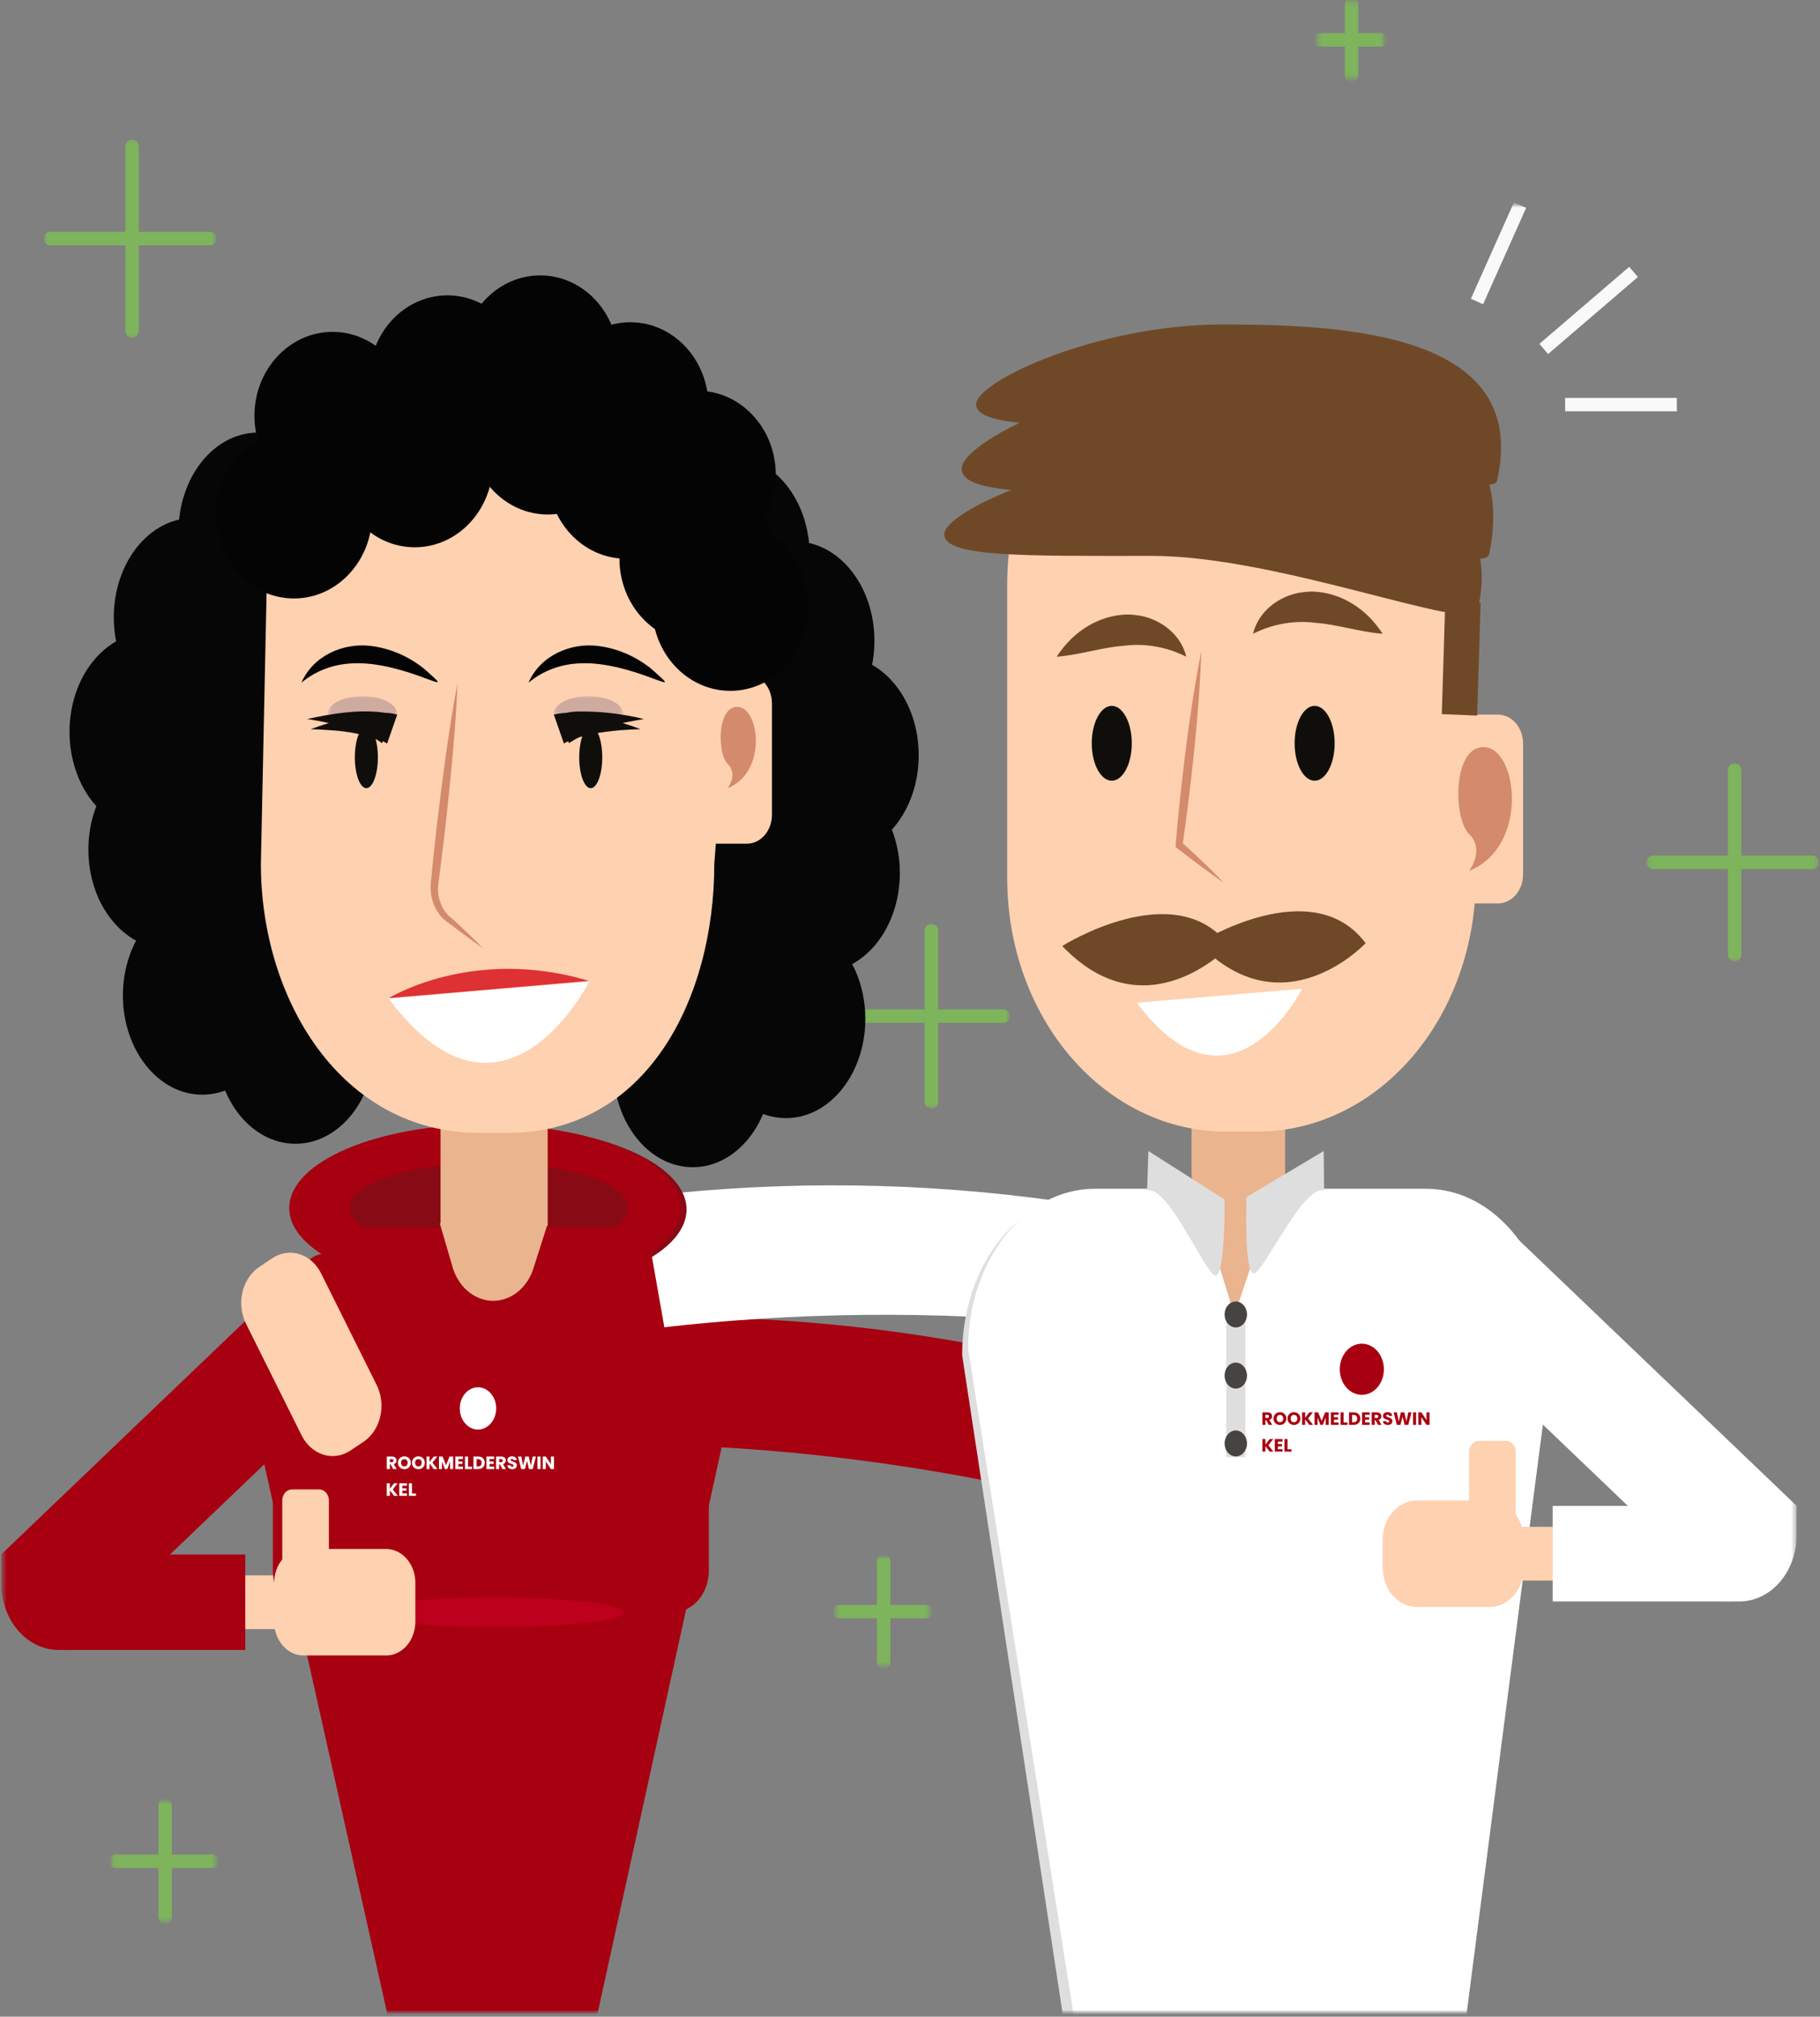 <?xml version="1.0" encoding="UTF-8"?>
<svg xmlns="http://www.w3.org/2000/svg" width="408" height="452" viewBox="0 0 408 452" fill="none">
  <rect x="0" y="0" width="408" height="452" fill="#808080" stroke="none"/>
  <mask id="mask0_1_592" style="mask-type:luminance" maskUnits="userSpaceOnUse" x="369" y="171" width="39" height="45">
    <path d="M407.624 171.002H369.192V215.549H407.624V171.002Z" fill="white"></path>
  </mask>
  <g mask="url(#mask0_1_592)">
    <path d="M388.857 172.581V213.97" stroke="#7EB45C" stroke-width="3" stroke-miterlimit="10" stroke-linecap="round"></path>
    <path d="M370.554 193.276H406.262" stroke="#7EB45C" stroke-width="3" stroke-miterlimit="10" stroke-linecap="round"></path>
  </g>
  <mask id="mask1_1_592" style="mask-type:luminance" maskUnits="userSpaceOnUse" x="187" y="349" width="22" height="25">
    <path d="M208.374 349.013H187.332V373.403H208.374V349.013Z" fill="white"></path>
  </mask>
  <g mask="url(#mask1_1_592)">
    <path d="M198.099 349.878V372.539" stroke="#7EB45C" stroke-width="3" stroke-miterlimit="10" stroke-linecap="round"></path>
    <path d="M188.078 361.208H207.629" stroke="#7EB45C" stroke-width="3" stroke-miterlimit="10" stroke-linecap="round"></path>
  </g>
  <mask id="mask2_1_592" style="mask-type:luminance" maskUnits="userSpaceOnUse" x="190" y="207" width="37" height="42">
    <path d="M226.227 207.05H190.52V248.438H226.227V207.05Z" fill="white"></path>
  </mask>
  <g mask="url(#mask2_1_592)">
    <path d="M208.79 208.517V246.971" stroke="#7EB45C" stroke-width="3" stroke-miterlimit="10" stroke-linecap="round"></path>
    <path d="M191.786 227.744H224.962" stroke="#7EB45C" stroke-width="3" stroke-miterlimit="10" stroke-linecap="round"></path>
  </g>
  <mask id="mask3_1_592" style="mask-type:luminance" maskUnits="userSpaceOnUse" x="9" y="31" width="40" height="45">
    <path d="M48.376 31.202H9.944V75.749H48.376V31.202Z" fill="white"></path>
  </mask>
  <g mask="url(#mask3_1_592)">
    <path d="M29.608 32.781V74.17" stroke="#7EB45C" stroke-width="3" stroke-miterlimit="10" stroke-linecap="round"></path>
    <path d="M11.306 53.476H47.014" stroke="#7EB45C" stroke-width="3" stroke-miterlimit="10" stroke-linecap="round"></path>
  </g>
  <mask id="mask4_1_592" style="mask-type:luminance" maskUnits="userSpaceOnUse" x="295" y="0" width="16" height="18">
    <path d="M310.264 0.294H295.365V17.563H310.264V0.294Z" fill="white"></path>
  </mask>
  <g mask="url(#mask4_1_592)">
    <path d="M302.988 0.906V16.951" stroke="#7EB45C" stroke-width="3" stroke-miterlimit="10" stroke-linecap="round"></path>
    <path d="M295.894 8.929H309.736" stroke="#7EB45C" stroke-width="3" stroke-miterlimit="10" stroke-linecap="round"></path>
  </g>
  <mask id="mask5_1_592" style="mask-type:luminance" maskUnits="userSpaceOnUse" x="25" y="403" width="24" height="28">
    <path d="M48.376 403.694H25.135V430.632H48.376V403.694Z" fill="white"></path>
  </mask>
  <g mask="url(#mask5_1_592)">
    <path d="M37.027 404.649V429.678" stroke="#7EB45C" stroke-width="3" stroke-miterlimit="10" stroke-linecap="round"></path>
    <path d="M25.959 417.163H47.552" stroke="#7EB45C" stroke-width="3" stroke-miterlimit="10" stroke-linecap="round"></path>
  </g>
  <mask id="mask6_1_592" style="mask-type:luminance" maskUnits="userSpaceOnUse" x="0" y="45" width="403" height="407">
    <path d="M402.765 45.526H0.292V451.349H402.765V45.526Z" fill="white"></path>
  </mask>
  <g mask="url(#mask6_1_592)">
    <mask id="mask7_1_592" style="mask-type:luminance" maskUnits="userSpaceOnUse" x="0" y="45" width="403" height="407">
      <path d="M402.765 45.526H0.292V451.349H402.765V45.526Z" fill="white"></path>
    </mask>
    <g mask="url(#mask7_1_592)">
      <path d="M66.234 211.858C76.058 211.858 84.022 221.817 84.022 234.104C84.022 246.391 76.057 256.35 66.234 256.35C56.41 256.35 48.446 246.39 48.446 234.104C48.446 221.818 56.41 211.858 66.234 211.858Z" fill="#070607"></path>
      <path d="M45.339 200.861C55.163 200.861 63.127 210.82 63.127 223.107C63.127 235.394 55.163 245.353 45.339 245.353C35.515 245.353 27.551 235.393 27.551 223.107C27.551 210.821 35.515 200.861 45.339 200.861Z" fill="#070607"></path>
      <path d="M37.602 168.176C47.426 168.176 55.39 178.136 55.39 190.423C55.39 202.71 47.426 212.668 37.602 212.668C27.778 212.668 19.814 202.709 19.814 190.423C19.814 178.137 27.778 168.176 37.602 168.176Z" fill="#070607"></path>
      <path d="M55.386 177.482C65.211 177.482 73.174 187.442 73.174 199.729C73.174 212.016 65.21 221.974 55.386 221.974C45.563 221.974 37.602 212.015 37.602 199.729C37.602 187.443 45.566 177.482 55.39 177.482" fill="#070607"></path>
      <path d="M48.446 139.601C58.27 139.601 66.234 149.561 66.234 161.848C66.234 174.134 58.269 184.093 48.446 184.093C38.622 184.093 30.658 174.133 30.658 161.848C30.658 149.562 38.622 139.601 48.446 139.601Z" fill="#070607"></path>
      <path d="M33.374 141.771C43.198 141.771 51.162 151.731 51.162 164.018C51.162 176.305 43.197 186.263 33.374 186.263C23.55 186.263 15.586 176.304 15.586 164.018C15.586 151.732 23.55 141.771 33.374 141.771Z" fill="#070607"></path>
      <path d="M43.299 116.108C53.124 116.108 61.087 126.068 61.087 138.355C61.087 150.642 53.123 160.601 43.299 160.601C33.476 160.601 25.512 150.644 25.512 138.355C25.512 126.066 33.476 116.108 43.299 116.108Z" fill="#070607"></path>
      <path d="M57.811 117.355C67.635 117.355 75.599 127.314 75.599 139.601C75.599 151.888 67.635 161.847 57.811 161.847C47.987 161.847 40.023 151.889 40.023 139.601C40.023 127.313 47.987 117.355 57.811 117.355Z" fill="#070607"></path>
      <path d="M57.811 96.958C67.635 96.958 75.599 106.918 75.599 119.205C75.599 131.492 67.635 141.45 57.811 141.45C47.987 141.45 40.023 131.491 40.023 119.205C40.023 106.919 47.987 96.958 57.811 96.958Z" fill="#070607"></path>
      <path d="M75.6 96.958C85.424 96.958 93.388 106.918 93.388 119.205C93.388 131.492 85.423 141.45 75.6 141.45C65.776 141.45 57.812 131.491 57.812 119.205C57.812 106.919 65.776 96.958 75.6 96.958Z" fill="#070607"></path>
      <path d="M155.302 217.112C145.477 217.112 137.514 227.072 137.514 239.359C137.514 251.646 145.478 261.604 155.302 261.604C165.126 261.604 173.09 251.645 173.09 239.359C173.09 227.073 165.126 217.112 155.302 217.112Z" fill="#070607"></path>
      <path d="M176.197 206.111C166.372 206.111 158.409 216.071 158.409 228.358C158.409 240.645 166.372 250.603 176.197 250.603C186.021 250.603 193.986 240.643 193.986 228.36C193.986 216.077 186.021 206.113 176.198 206.113" fill="#070607"></path>
      <path d="M183.934 173.431C174.109 173.431 166.146 183.391 166.146 195.678C166.146 207.964 174.109 217.923 183.934 217.923C193.758 217.923 201.722 207.963 201.722 195.678C201.722 183.392 193.758 173.431 183.934 173.431Z" fill="#070607"></path>
      <path d="M166.146 182.738C156.321 182.738 148.358 192.697 148.358 204.984C148.358 217.271 156.322 227.23 166.146 227.23C175.97 227.23 183.934 217.27 183.934 204.984C183.934 192.698 175.97 182.738 166.146 182.738Z" fill="#070607"></path>
      <path d="M173.09 144.856C163.265 144.856 155.302 154.815 155.302 167.102C155.302 179.389 163.265 189.348 173.09 189.348C182.915 189.348 190.878 179.388 190.878 167.102C190.878 154.816 182.915 144.856 173.09 144.856Z" fill="#070607"></path>
      <path d="M188.162 147.028C178.337 147.028 170.374 156.988 170.374 169.274C170.374 181.561 178.337 191.52 188.162 191.52C197.987 191.52 205.95 181.56 205.95 169.274C205.95 156.989 197.986 147.028 188.162 147.028Z" fill="#070607"></path>
      <path d="M178.236 121.363C168.412 121.363 160.448 131.323 160.448 143.61C160.448 155.896 168.413 165.855 178.236 165.855C188.06 165.855 196.024 155.896 196.024 143.61C196.024 131.324 188.06 121.363 178.236 121.363Z" fill="#070607"></path>
      <path d="M163.724 122.609C153.899 122.609 145.936 132.569 145.936 144.856C145.936 157.143 153.899 167.101 163.724 167.101C173.549 167.101 181.512 157.142 181.512 144.856C181.512 132.57 173.548 122.609 163.724 122.609Z" fill="#070607"></path>
      <path d="M163.724 102.213C153.899 102.213 145.936 112.172 145.936 124.459C145.936 136.746 153.899 146.705 163.724 146.705C173.549 146.705 181.512 136.745 181.512 124.459C181.512 112.173 173.548 102.213 163.724 102.213Z" fill="#070607"></path>
      <path d="M145.936 102.213C136.112 102.213 128.148 112.172 128.148 124.459C128.148 136.746 136.112 146.705 145.936 146.705C155.761 146.705 163.724 136.745 163.724 124.459C163.724 112.173 155.761 102.213 145.936 102.213Z" fill="#070607"></path>
      <path d="M297.517 325.499L294.301 352.799C236.122 330.759 174.987 321.082 113.841 324.234C114.914 315.135 115.986 306.034 117.057 296.934C178.291 290.945 239.911 300.699 297.517 325.499Z" fill="#A70011"></path>
      <path d="M77.288 353.079H39.273V365.128H77.288V353.079Z" fill="#FED1B0"></path>
      <path d="M237.277 269.21L239.622 296.63C178.616 290.861 117.213 297.914 58.371 317.45C57.59 308.308 56.809 299.168 56.028 290.03C114.386 267.713 176.275 260.603 237.277 269.21Z" fill="white"></path>
      <path d="M153.902 271.074C153.902 281.437 134.249 289.838 110.009 289.838C85.769 289.838 66.115 281.437 66.115 271.074C66.115 260.711 85.768 252.31 110.009 252.31C134.249 252.31 153.902 260.711 153.902 271.074Z" fill="#880A15"></path>
      <path d="M152.632 270.759C152.632 281.122 132.979 289.523 108.739 289.523C84.499 289.523 64.846 281.122 64.846 270.759C64.846 260.396 84.498 251.995 108.739 251.995C132.98 251.995 152.632 260.396 152.632 270.759Z" fill="#A70011"></path>
      <path d="M140.892 270.759C140.892 276.343 126.881 280.868 109.601 280.868C92.32 280.868 78.309 276.343 78.309 270.759C78.309 265.176 92.32 260.65 109.601 260.65C126.881 260.65 140.892 265.176 140.892 270.759Z" fill="#880A15"></path>
      <path d="M77.633 283.527L89.095 299.625C89.097 299.627 89.098 299.63 89.098 299.632C89.098 299.635 89.097 299.638 89.095 299.64L15.634 369.905C15.632 369.907 15.629 369.908 15.627 369.908C15.624 369.908 15.622 369.907 15.62 369.905L0.302 348.384L0.3 348.381L0.299 348.376L0.3 348.371L0.302 348.368L69.088 282.583C69.702 281.995 70.411 281.553 71.173 281.282C71.936 281.012 72.736 280.918 73.53 281.006C74.323 281.094 75.094 281.362 75.798 281.796C76.502 282.229 77.126 282.819 77.633 283.532" fill="#A70011"></path>
      <path d="M156.155 338.515L61.313 334.889L74.993 275.128H144.995L156.155 338.515Z" fill="#A70011"></path>
      <path d="M133.939 451.349H86.822L69.22 372.706L58.227 323.595H161.947L151.173 372.738L133.939 451.349Z" fill="#A70011"></path>
      <path d="M150.845 361.363H69.224C67.087 361.363 65.037 360.379 63.526 358.627C62.014 356.875 61.165 354.5 61.165 352.022V326.326H158.904V352.021C158.904 354.499 158.055 356.874 156.544 358.626C155.033 360.378 152.983 361.362 150.846 361.362" fill="#A70011"></path>
      <path d="M139.871 361.363C139.871 363.206 126.863 364.701 110.817 364.701C94.771 364.701 81.763 363.21 81.763 361.363C81.763 359.516 94.771 358.025 110.817 358.025C126.863 358.025 139.871 359.516 139.871 361.363Z" fill="#BD001C"></path>
      <path d="M68 371.034H86.574C88.308 371.034 89.972 370.236 91.198 368.814C92.424 367.393 93.113 365.465 93.113 363.455V354.752C93.113 352.742 92.424 350.814 91.198 349.392C89.972 347.971 88.308 347.172 86.574 347.172H68C66.265 347.172 64.602 347.971 63.376 349.392C62.149 350.814 61.46 352.742 61.46 354.752V363.455C61.46 365.465 62.149 367.393 63.376 368.814C64.602 370.236 66.265 371.034 68 371.034Z" fill="#FED1B0"></path>
      <path d="M54.987 369.805V348.4H0.292V354.913C0.292 356.869 0.624 358.805 1.27 360.612C1.915 362.419 2.862 364.06 4.055 365.443C5.248 366.826 6.664 367.923 8.223 368.672C9.782 369.42 11.453 369.805 13.14 369.805H54.987Z" fill="#A70011"></path>
      <path d="M111.237 315.666C111.237 316.603 110.997 317.519 110.548 318.297C110.099 319.076 109.461 319.683 108.715 320.041C107.968 320.399 107.147 320.493 106.354 320.31C105.562 320.128 104.834 319.676 104.262 319.014C103.691 318.352 103.302 317.508 103.144 316.59C102.986 315.671 103.067 314.719 103.376 313.854C103.685 312.988 104.209 312.249 104.881 311.728C105.553 311.208 106.342 310.93 107.15 310.93C108.234 310.93 109.274 311.429 110.04 312.317C110.807 313.205 111.237 314.41 111.237 315.666Z" fill="white"></path>
      <path d="M98.591 274.188L101.349 283.617C101.939 285.884 103.135 287.874 104.765 289.301C106.396 290.727 108.375 291.515 110.417 291.551C112.46 291.587 114.459 290.869 116.126 289.501C117.793 288.133 119.041 286.185 119.689 283.94L122.806 274.187L98.591 274.188Z" fill="#EAB48F"></path>
      <path d="M122.78 237.947H98.756V274.754H122.78V237.947Z" fill="#EAB48F"></path>
      <path d="M113.777 253.917H107.535C76.401 253.917 58.485 223.908 58.485 193.653L59.814 130.3C59.814 100.044 77.523 90.681 108.658 90.681H114.9C146.034 90.681 164.922 99.612 164.922 129.87L160.128 193.652C160.128 223.909 144.912 253.917 113.777 253.917Z" fill="#FED1B0"></path>
      <path d="M167.434 189.099H156.228C154.737 189.099 153.307 188.413 152.252 187.191C151.198 185.969 150.605 184.311 150.605 182.583V157.672C150.605 155.944 151.198 154.286 152.252 153.064C153.307 151.842 154.737 151.156 156.228 151.156H167.434C168.925 151.156 170.355 151.842 171.41 153.064C172.464 154.286 173.056 155.944 173.056 157.672V182.583C173.056 184.311 172.464 185.969 171.41 187.191C170.355 188.413 168.925 189.099 167.434 189.099Z" fill="#FED1B0"></path>
      <path d="M143.928 342.744C143.928 343.99 143.61 345.209 143.012 346.245C142.415 347.281 141.566 348.089 140.573 348.566C139.579 349.042 138.486 349.167 137.432 348.924C136.377 348.681 135.409 348.081 134.648 347.2C133.888 346.318 133.37 345.196 133.161 343.974C132.951 342.751 133.059 341.484 133.47 340.333C133.881 339.182 134.578 338.198 135.472 337.505C136.366 336.813 137.417 336.443 138.492 336.443C139.934 336.443 141.317 337.107 142.336 338.289C143.356 339.47 143.928 341.073 143.928 342.744Z" fill="#A70011"></path>
      <path d="M102.579 153.001C102.123 163.808 100.986 175.005 99.799 185.757C99.475 188.462 98.643 195.361 98.277 197.966C98.058 199.517 98.244 201.108 98.812 202.536C99.38 203.963 100.303 205.161 101.462 205.975L102.849 207.26C104.683 208.998 106.52 210.73 108.306 212.544C106.267 211.134 104.277 209.642 102.287 208.155L100.806 207.021C99.366 206.154 98.19 204.796 97.436 203.13C96.681 201.465 96.385 199.572 96.587 197.706C96.818 195.11 97.578 188.136 97.873 185.459C99.159 174.719 100.579 163.579 102.58 153.001" fill="#D48A6C"></path>
      <g opacity="0.24">
        <mask id="mask8_1_592" style="mask-type:luminance" maskUnits="userSpaceOnUse" x="124" y="156" width="16" height="8">
          <path d="M139.686 156.022H124.156V163.923H139.686V156.022Z" fill="white"></path>
        </mask>
        <g mask="url(#mask8_1_592)">
          <path d="M139.686 159.973C139.686 162.159 136.21 163.923 131.92 163.923C127.63 163.923 124.155 162.155 124.155 159.973C124.155 157.79 127.631 156.022 131.92 156.022C136.209 156.022 139.686 157.79 139.686 159.973Z" fill="#352F67"></path>
        </g>
      </g>
      <g opacity="0.24">
        <mask id="mask9_1_592" style="mask-type:luminance" maskUnits="userSpaceOnUse" x="73" y="156" width="17" height="8">
          <path d="M89.03 156.022H73.499V163.923H89.03V156.022Z" fill="white"></path>
        </mask>
        <g mask="url(#mask9_1_592)">
          <path d="M89.03 159.973C89.03 162.159 85.553 163.923 81.263 163.923C76.975 163.923 73.498 162.155 73.498 159.973C73.498 157.79 76.975 156.022 81.263 156.022C85.553 156.022 89.03 157.79 89.03 159.973Z" fill="#352F67"></path>
        </g>
      </g>
      <path d="M124.156 160.159C125.968 159.735 127.827 159.653 129.661 159.916C134.396 160.512 139.063 161.688 143.583 163.426C142.027 163.475 140.48 163.55 138.943 163.673C134.904 164.071 130.766 164.558 127.011 166.301C126.859 166.372 126.74 166.452 126.606 166.526C126.52 166.587 126.307 166.71 126.434 166.693L124.156 160.159Z" fill="#100E0B"></path>
      <path d="M124.698 160.414C126.458 159.758 128.298 159.436 130.147 159.46C134.909 159.44 139.66 160.006 144.319 161.149C138.681 162.17 132.754 163.16 127.746 166.427C127.669 166.499 127.467 166.649 127.593 166.614L124.698 160.414Z" fill="#100E0B"></path>
      <path d="M86.767 166.693C86.823 166.701 86.812 166.681 86.775 166.651C86.295 166.338 85.79 166.081 85.266 165.882C81.687 164.636 77.991 163.895 74.259 163.674C72.722 163.552 71.173 163.475 69.619 163.427C74.96 161.539 80.421 159.865 86.067 159.786C87.07 159.756 88.072 159.882 89.046 160.159L86.767 166.693Z" fill="#100E0B"></path>
      <path d="M85.609 166.611C85.664 166.626 85.655 166.605 85.621 166.571C85.174 166.197 84.697 165.876 84.196 165.612C80.758 163.909 77.157 162.694 73.468 161.991C71.953 161.67 70.422 161.395 68.881 161.145C74.368 159.959 79.955 159.003 85.578 159.655C86.577 159.755 87.561 160.009 88.502 160.411L85.608 166.608" fill="#100E0B"></path>
      <path d="M118.481 153.002C121.201 146.778 128.024 144.107 133.768 144.744C138.142 145.22 142.34 146.982 145.964 149.862C150.079 153.552 150.295 153.505 145.231 151.637C136.433 148.486 126.542 146.38 118.484 153.002" fill="#040405"></path>
      <path d="M67.571 153.002C70.29 146.778 77.114 144.107 82.857 144.744C87.232 145.22 91.43 146.982 95.053 149.862C99.168 153.552 99.385 153.505 94.321 151.637C85.523 148.486 75.632 146.38 67.574 153.002" fill="#040405"></path>
      <path d="M84.709 169.746C84.709 173.561 83.554 176.654 82.128 176.654C80.702 176.654 79.547 173.561 79.547 169.746C79.547 165.932 80.702 162.838 82.128 162.838C83.554 162.838 84.709 165.932 84.709 169.746Z" fill="#100E0B"></path>
      <path d="M135.011 169.746C135.011 173.561 133.855 176.654 132.429 176.654C131.004 176.654 129.848 173.561 129.848 169.746C129.848 165.932 131.004 162.838 132.429 162.838C133.855 162.838 135.011 165.932 135.011 169.746Z" fill="#100E0B"></path>
      <path d="M322.318 451.35H238.224L215.689 303.718C215.689 284.085 227.814 268.17 242.771 268.17H313.65C328.607 268.17 340.732 284.086 340.732 303.718L322.318 451.35Z" fill="#DFDEDE"></path>
      <path d="M328.773 451.349H240.644L217.026 302.319C217.026 282.5 229.733 266.435 245.409 266.435H319.689C335.364 266.435 348.071 282.501 348.071 302.319L328.773 451.349Z" fill="white"></path>
      <path d="M163.135 176.654C163.135 176.654 165.535 173.581 163.135 171.215C160.735 168.849 160.735 157.972 165.536 158.445C170.336 158.918 171.944 173.106 163.135 176.653" fill="#D48A6C"></path>
      <path d="M55.153 296.688L67.605 321.688C68.671 323.827 70.425 325.387 72.483 326.026C74.541 326.665 76.734 326.331 78.579 325.097L81.505 323.138C83.35 321.903 84.696 319.869 85.247 317.484C85.799 315.099 85.51 312.558 84.445 310.419L71.993 285.419C70.928 283.28 69.173 281.72 67.115 281.081C65.057 280.442 62.865 280.776 61.02 282.01L58.094 283.969C56.249 285.204 54.903 287.238 54.351 289.623C53.8 292.008 54.088 294.549 55.153 296.688Z" fill="#FED1B0"></path>
      <path d="M288.095 243.651H267.113V263.951H288.095V243.651Z" fill="#EAB48F"></path>
      <path d="M281.867 253.622H274.751C261.766 253.622 249.313 247.643 240.131 237C230.949 226.357 225.791 211.923 225.791 196.872V130.989C225.791 123.536 227.057 116.157 229.518 109.272C231.978 102.386 235.584 96.13 240.131 90.861C244.677 85.591 250.075 81.411 256.015 78.559C261.955 75.707 268.321 74.239 274.751 74.239H281.867C294.852 74.239 307.305 80.218 316.487 90.861C325.669 101.503 330.827 115.938 330.827 130.989V196.87C330.827 211.921 325.669 226.356 316.487 236.998C307.305 247.641 294.852 253.62 281.867 253.62" fill="#FED1B0"></path>
      <path d="M280.895 142.044C282.146 136.953 286.65 133.785 290.95 132.909C292.06 132.694 293.183 132.585 294.308 132.582C297.361 132.69 300.353 133.598 303.061 135.236C305.768 136.875 308.121 139.201 309.943 142.043C304.859 141.666 299.874 139.956 294.947 139.594C290.159 138.983 285.317 139.827 280.895 142.043" fill="#6F4927"></path>
      <path d="M265.943 147.187C261.522 144.971 256.679 144.127 251.891 144.737C246.964 145.095 241.983 146.809 236.896 147.187C238.718 144.346 241.07 142.019 243.778 140.381C246.485 138.742 249.477 137.835 252.53 137.726C253.655 137.73 254.779 137.839 255.889 138.053C260.189 138.929 264.693 142.097 265.943 147.188" fill="#6F4927"></path>
      <path d="M269.316 145.878C268.946 156.754 267.832 167.874 266.536 178.645C266.103 182.268 265.62 185.882 265.086 189.487L264.776 188.647C266.188 189.933 268.194 191.785 269.6 193.126C271.006 194.466 272.978 196.405 274.309 197.787C272.76 196.777 270.566 195.136 269.032 194.031C267.353 192.756 265.148 191.116 263.516 189.818C263.818 185.987 264.188 182.166 264.607 178.348C265.786 167.559 267.219 156.487 269.316 145.878Z" fill="#D48A6C"></path>
      <path d="M335.821 202.479H327.248C325.757 202.479 324.327 201.793 323.272 200.571C322.218 199.349 321.625 197.691 321.625 195.963V166.679C321.625 164.95 322.218 163.293 323.272 162.071C324.327 160.849 325.757 160.162 327.248 160.162H335.821C337.312 160.162 338.742 160.849 339.796 162.071C340.851 163.293 341.443 164.951 341.443 166.679V195.962C341.443 197.69 340.851 199.347 339.796 200.57C338.742 201.792 337.312 202.478 335.821 202.478" fill="#FED1B0"></path>
      <path d="M329.325 195.193C329.325 195.193 332.983 190.513 329.325 186.912C325.667 183.311 325.667 166.753 332.983 167.473C340.3 168.192 342.739 189.793 329.325 195.197" fill="#D48A6C"></path>
      <path d="M268.666 211.394C268.666 211.394 294.113 195.312 306.138 211.394C306.138 211.394 287.621 231.228 268.666 211.394Z" fill="#6F4927"></path>
      <path d="M238.124 212.028C238.124 212.028 263.57 195.946 275.596 212.028C275.596 212.028 257.079 231.862 238.124 212.028Z" fill="#6F4927"></path>
      <path d="M254.858 224.743L291.872 221.615C291.872 221.615 276.064 253.12 254.858 224.743Z" fill="white"></path>
      <path d="M299.198 166.591C299.198 171.224 297.188 174.979 294.71 174.979C292.231 174.979 290.222 171.223 290.222 166.591C290.222 161.958 292.231 158.202 294.71 158.202C297.188 158.202 299.198 161.958 299.198 166.591Z" fill="#100E0B"></path>
      <path d="M253.72 166.591C253.72 171.224 251.71 174.979 249.232 174.979C246.754 174.979 244.744 171.223 244.744 166.591C244.744 161.958 246.754 158.202 249.232 158.202C251.71 158.202 253.72 161.958 253.72 166.591Z" fill="#100E0B"></path>
      <path d="M83.418 115.312C83.418 125.706 75.574 134.133 65.898 134.133C56.221 134.133 48.374 125.706 48.374 115.312C48.374 104.917 56.218 96.49 65.894 96.49C75.57 96.49 83.415 104.918 83.415 115.312" fill="#040405"></path>
      <path d="M92.083 93.203C92.083 103.598 84.239 112.024 74.562 112.024C64.886 112.024 57.042 103.597 57.042 93.203C57.042 82.809 64.886 74.382 74.562 74.382C84.239 74.382 92.083 82.809 92.083 93.203Z" fill="#040405"></path>
      <path d="M117.819 85.017C117.819 95.412 109.975 103.839 100.299 103.839C90.623 103.839 82.779 95.411 82.779 85.017C82.779 74.623 90.623 66.196 100.299 66.196C109.975 66.196 117.819 74.619 117.819 85.017Z" fill="#040405"></path>
      <path d="M110.491 103.839C110.491 114.233 102.647 122.66 92.971 122.66C83.295 122.66 75.45 114.232 75.45 103.839C75.45 93.445 83.295 85.017 92.971 85.017C102.647 85.017 110.491 93.445 110.491 103.839Z" fill="#040405"></path>
      <path d="M140.325 96.49C140.325 106.885 132.481 115.312 122.805 115.312C113.128 115.312 105.283 106.885 105.283 96.49C105.283 86.095 113.128 77.669 122.804 77.669C132.48 77.669 140.324 86.096 140.324 96.49" fill="#040405"></path>
      <path d="M138.616 80.544C138.616 90.939 130.771 99.365 121.095 99.365C111.419 99.365 103.576 90.937 103.576 80.544C103.576 70.151 111.42 61.722 121.096 61.722C130.772 61.722 138.616 70.15 138.616 80.544Z" fill="#040405"></path>
      <path d="M158.827 91.046C158.827 101.441 150.983 109.867 141.307 109.867C131.63 109.867 123.786 101.44 123.786 91.046C123.786 80.652 131.63 72.225 141.307 72.225C150.983 72.225 158.827 80.652 158.827 91.046Z" fill="#040405"></path>
      <path d="M157.846 106.399C157.846 116.794 150.001 125.221 140.325 125.221C130.649 125.221 122.805 116.793 122.805 106.399C122.805 96.005 130.649 87.578 140.325 87.578C150.001 87.578 157.846 96.005 157.846 106.399Z" fill="#040405"></path>
      <path d="M173.909 106.399C173.909 116.794 166.064 125.221 156.388 125.221C146.712 125.221 138.868 116.793 138.868 106.399C138.868 96.005 146.712 87.578 156.388 87.578C166.064 87.578 173.909 96.005 173.909 106.399Z" fill="#040405"></path>
      <path d="M173.909 125.222C173.909 135.616 166.064 144.043 156.388 144.043C146.712 144.043 138.868 135.615 138.868 125.222C138.868 114.828 146.712 106.4 156.388 106.4C166.064 106.4 173.909 114.828 173.909 125.222Z" fill="#040405"></path>
      <path d="M181.245 136.017C181.245 146.412 173.4 154.838 163.725 154.838C154.05 154.838 146.204 146.411 146.204 136.017C146.204 125.623 154.049 117.196 163.725 117.196C173.401 117.196 181.245 125.623 181.245 136.017Z" fill="#040405"></path>
      <path d="M87.11 223.801L132.087 220C132.087 220 112.878 258.284 87.11 223.801Z" fill="white"></path>
      <path d="M132.045 219.849L87.151 223.714C87.151 223.714 105.942 212.008 132.045 219.849Z" fill="#DE3134"></path>
      <path d="M73.731 355.53V336.315C73.731 335.654 73.504 335.019 73.1 334.552C72.697 334.084 72.15 333.821 71.579 333.821H65.43C64.859 333.821 64.311 334.084 63.908 334.552C63.504 335.019 63.278 335.654 63.278 336.315V355.53C63.278 356.191 63.504 356.826 63.908 357.294C64.311 357.761 64.859 358.024 65.43 358.024H71.579C72.15 358.024 72.697 357.761 73.1 357.294C73.504 356.826 73.731 356.191 73.731 355.53Z" fill="#FED1B0"></path>
      <path d="M363.784 342.203H325.769V354.252H363.784V342.203Z" fill="#FED1B0"></path>
      <path d="M325.431 272.641L313.956 288.76L387.43 359.035L402.762 337.499L333.962 271.697C332.723 270.512 331.128 269.945 329.528 270.123C327.928 270.3 326.455 271.207 325.432 272.644" fill="white"></path>
      <path d="M333.961 360.158H317.586C315.56 360.158 313.617 359.225 312.185 357.564C310.752 355.903 309.947 353.651 309.947 351.303V345.149C309.947 342.801 310.752 340.548 312.185 338.888C313.617 337.227 315.56 336.294 317.586 336.294H333.961C335.987 336.294 337.93 337.227 339.363 338.888C340.795 340.548 341.6 342.801 341.6 345.149V351.303C341.6 353.651 340.795 355.903 339.363 357.564C337.93 359.225 335.987 360.158 333.961 360.158Z" fill="#FED1B0"></path>
      <path d="M348.071 358.929V337.524H402.766V344.037C402.766 347.986 401.413 351.774 399.004 354.567C396.594 357.36 393.327 358.929 389.92 358.929H348.071Z" fill="white"></path>
      <path d="M329.325 344.653V325.435C329.325 324.774 329.552 324.139 329.956 323.672C330.359 323.204 330.906 322.941 331.477 322.941H337.626C338.197 322.941 338.745 323.204 339.148 323.672C339.552 324.139 339.778 324.774 339.778 325.435V344.653C339.778 345.315 339.552 345.949 339.148 346.417C338.745 346.884 338.197 347.147 337.626 347.147H331.477C330.906 347.147 330.359 346.884 329.956 346.417C329.552 345.949 329.325 345.315 329.325 344.653Z" fill="#FED1B0"></path>
      <path d="M323.995 134.743L323.219 160.054L331.144 160.381L331.92 135.07L323.995 134.743Z" fill="#6F4927"></path>
    </g>
    <path d="M284.429 319.349L283.845 318.289H283.681V319.349H282.997V316.541H284.145C284.366 316.541 284.554 316.58 284.709 316.657C284.866 316.735 284.983 316.841 285.061 316.977C285.138 317.111 285.177 317.26 285.177 317.425C285.177 317.612 285.123 317.779 285.017 317.925C284.913 318.072 284.758 318.176 284.553 318.237L285.201 319.349H284.429ZM283.681 317.805H284.105C284.23 317.805 284.323 317.775 284.385 317.713C284.449 317.652 284.481 317.565 284.481 317.453C284.481 317.347 284.449 317.263 284.385 317.201C284.323 317.14 284.23 317.109 284.105 317.109H283.681V317.805ZM286.934 319.377C286.67 319.377 286.427 319.316 286.206 319.193C285.987 319.071 285.813 318.9 285.682 318.681C285.554 318.46 285.49 318.212 285.49 317.937C285.49 317.663 285.554 317.416 285.682 317.197C285.813 316.979 285.987 316.808 286.206 316.685C286.427 316.563 286.67 316.501 286.934 316.501C287.198 316.501 287.439 316.563 287.658 316.685C287.879 316.808 288.053 316.979 288.178 317.197C288.306 317.416 288.37 317.663 288.37 317.937C288.37 318.212 288.306 318.46 288.178 318.681C288.05 318.9 287.877 319.071 287.658 319.193C287.439 319.316 287.198 319.377 286.934 319.377ZM286.934 318.753C287.158 318.753 287.337 318.679 287.47 318.529C287.606 318.38 287.674 318.183 287.674 317.937C287.674 317.689 287.606 317.492 287.47 317.345C287.337 317.196 287.158 317.121 286.934 317.121C286.707 317.121 286.526 317.195 286.39 317.341C286.257 317.488 286.19 317.687 286.19 317.937C286.19 318.185 286.257 318.384 286.39 318.533C286.526 318.68 286.707 318.753 286.934 318.753ZM290.079 319.377C289.815 319.377 289.572 319.316 289.351 319.193C289.132 319.071 288.957 318.9 288.827 318.681C288.699 318.46 288.635 318.212 288.635 317.937C288.635 317.663 288.699 317.416 288.827 317.197C288.957 316.979 289.132 316.808 289.351 316.685C289.572 316.563 289.815 316.501 290.079 316.501C290.343 316.501 290.584 316.563 290.803 316.685C291.024 316.808 291.197 316.979 291.323 317.197C291.451 317.416 291.515 317.663 291.515 317.937C291.515 318.212 291.451 318.46 291.323 318.681C291.195 318.9 291.021 319.071 290.803 319.193C290.584 319.316 290.343 319.377 290.079 319.377ZM290.079 318.753C290.303 318.753 290.481 318.679 290.615 318.529C290.751 318.38 290.819 318.183 290.819 317.937C290.819 317.689 290.751 317.492 290.615 317.345C290.481 317.196 290.303 317.121 290.079 317.121C289.852 317.121 289.671 317.195 289.535 317.341C289.401 317.488 289.335 317.687 289.335 317.937C289.335 318.185 289.401 318.384 289.535 318.533C289.671 318.68 289.852 318.753 290.079 318.753ZM293.523 319.349L292.579 318.109V319.349H291.895V316.541H292.579V317.773L293.515 316.541H294.319L293.231 317.917L294.359 319.349H293.523ZM297.864 316.541V319.349H297.18V317.665L296.552 319.349H296L295.368 317.661V319.349H294.684V316.541H295.492L296.28 318.485L297.06 316.541H297.864ZM299.04 317.089V317.657H299.956V318.185H299.04V318.801H300.076V319.349H298.356V316.541H300.076V317.089H299.04ZM301.204 318.821H302.1V319.349H300.52V316.541H301.204V318.821ZM303.478 316.541C303.774 316.541 304.033 316.6 304.254 316.717C304.476 316.835 304.646 317 304.766 317.213C304.889 317.424 304.95 317.668 304.95 317.945C304.95 318.22 304.889 318.464 304.766 318.677C304.646 318.891 304.474 319.056 304.25 319.173C304.029 319.291 303.772 319.349 303.478 319.349H302.426V316.541H303.478ZM303.434 318.757C303.693 318.757 303.894 318.687 304.038 318.545C304.182 318.404 304.254 318.204 304.254 317.945C304.254 317.687 304.182 317.485 304.038 317.341C303.894 317.197 303.693 317.125 303.434 317.125H303.11V318.757H303.434ZM306.017 317.089V317.657H306.933V318.185H306.017V318.801H307.053V319.349H305.333V316.541H307.053V317.089H306.017ZM308.929 319.349L308.345 318.289H308.181V319.349H307.497V316.541H308.645C308.866 316.541 309.054 316.58 309.209 316.657C309.366 316.735 309.483 316.841 309.561 316.977C309.638 317.111 309.677 317.26 309.677 317.425C309.677 317.612 309.623 317.779 309.517 317.925C309.413 318.072 309.258 318.176 309.053 318.237L309.701 319.349H308.929ZM308.181 317.805H308.605C308.73 317.805 308.823 317.775 308.885 317.713C308.949 317.652 308.981 317.565 308.981 317.453C308.981 317.347 308.949 317.263 308.885 317.201C308.823 317.14 308.73 317.109 308.605 317.109H308.181V317.805ZM311.122 319.377C310.917 319.377 310.733 319.344 310.57 319.277C310.407 319.211 310.277 319.112 310.178 318.981C310.082 318.851 310.031 318.693 310.026 318.509H310.754C310.765 318.613 310.801 318.693 310.862 318.749C310.923 318.803 311.003 318.829 311.102 318.829C311.203 318.829 311.283 318.807 311.342 318.761C311.401 318.713 311.43 318.648 311.43 318.565C311.43 318.496 311.406 318.439 311.358 318.393C311.313 318.348 311.255 318.311 311.186 318.281C311.119 318.252 311.023 318.219 310.898 318.181C310.717 318.125 310.569 318.069 310.454 318.013C310.339 317.957 310.241 317.875 310.158 317.765C310.075 317.656 310.034 317.513 310.034 317.337C310.034 317.076 310.129 316.872 310.318 316.725C310.507 316.576 310.754 316.501 311.058 316.501C311.367 316.501 311.617 316.576 311.806 316.725C311.995 316.872 312.097 317.077 312.11 317.341H311.37C311.365 317.251 311.331 317.18 311.27 317.129C311.209 317.076 311.13 317.049 311.034 317.049C310.951 317.049 310.885 317.072 310.834 317.117C310.783 317.16 310.758 317.223 310.758 317.305C310.758 317.396 310.801 317.467 310.886 317.517C310.971 317.568 311.105 317.623 311.286 317.681C311.467 317.743 311.614 317.801 311.726 317.857C311.841 317.913 311.939 317.995 312.022 318.101C312.105 318.208 312.146 318.345 312.146 318.513C312.146 318.673 312.105 318.819 312.022 318.949C311.942 319.08 311.825 319.184 311.67 319.261C311.515 319.339 311.333 319.377 311.122 319.377ZM316.431 316.541L315.699 319.349H314.871L314.423 317.501L313.959 319.349H313.131L312.419 316.541H313.151L313.555 318.585L314.055 316.541H314.807L315.287 318.585L315.695 316.541H316.431ZM317.458 316.541V319.349H316.774V316.541H317.458ZM320.466 319.349H319.782L318.638 317.617V319.349H317.954V316.541H318.638L319.782 318.281V316.541H320.466V319.349ZM284.625 325.349L283.681 324.109V325.349H282.997V322.541H283.681V323.773L284.617 322.541H285.421L284.333 323.917L285.461 325.349H284.625ZM286.47 323.089V323.657H287.386V324.185H286.47V324.801H287.506V325.349H285.786V322.541H287.506V323.089H286.47ZM288.634 324.821H289.53V325.349H287.95V322.541H288.634V324.821Z" fill="#A70011"></path>
    <path d="M88.145 329.258L87.561 328.198H87.397V329.258H86.713V326.45H87.861C88.082 326.45 88.27 326.489 88.425 326.566C88.582 326.644 88.7 326.75 88.777 326.886C88.854 327.02 88.893 327.169 88.893 327.334C88.893 327.521 88.84 327.688 88.733 327.834C88.629 327.981 88.474 328.085 88.269 328.146L88.917 329.258H88.145ZM87.397 327.714H87.821C87.946 327.714 88.04 327.684 88.101 327.622C88.165 327.561 88.197 327.474 88.197 327.362C88.197 327.256 88.165 327.172 88.101 327.11C88.04 327.049 87.946 327.018 87.821 327.018H87.397V327.714ZM90.65 329.286C90.386 329.286 90.144 329.225 89.922 329.102C89.704 328.98 89.529 328.809 89.398 328.59C89.27 328.369 89.206 328.121 89.206 327.846C89.206 327.572 89.27 327.325 89.398 327.106C89.529 326.888 89.704 326.717 89.922 326.594C90.144 326.472 90.386 326.41 90.65 326.41C90.914 326.41 91.156 326.472 91.374 326.594C91.596 326.717 91.769 326.888 91.894 327.106C92.022 327.325 92.086 327.572 92.086 327.846C92.086 328.121 92.022 328.369 91.894 328.59C91.766 328.809 91.593 328.98 91.374 329.102C91.156 329.225 90.914 329.286 90.65 329.286ZM90.65 328.662C90.874 328.662 91.053 328.588 91.186 328.438C91.322 328.289 91.39 328.092 91.39 327.846C91.39 327.598 91.322 327.401 91.186 327.254C91.053 327.105 90.874 327.03 90.65 327.03C90.424 327.03 90.242 327.104 90.106 327.25C89.973 327.397 89.906 327.596 89.906 327.846C89.906 328.094 89.973 328.293 90.106 328.442C90.242 328.589 90.424 328.662 90.65 328.662ZM93.795 329.286C93.531 329.286 93.288 329.225 93.067 329.102C92.848 328.98 92.674 328.809 92.543 328.59C92.415 328.369 92.351 328.121 92.351 327.846C92.351 327.572 92.415 327.325 92.543 327.106C92.674 326.888 92.848 326.717 93.067 326.594C93.288 326.472 93.531 326.41 93.795 326.41C94.059 326.41 94.3 326.472 94.519 326.594C94.74 326.717 94.913 326.888 95.039 327.106C95.167 327.325 95.231 327.572 95.231 327.846C95.231 328.121 95.167 328.369 95.039 328.59C94.911 328.809 94.737 328.98 94.519 329.102C94.3 329.225 94.059 329.286 93.795 329.286ZM93.795 328.662C94.019 328.662 94.198 328.588 94.331 328.438C94.467 328.289 94.535 328.092 94.535 327.846C94.535 327.598 94.467 327.401 94.331 327.254C94.198 327.105 94.019 327.03 93.795 327.03C93.568 327.03 93.387 327.104 93.251 327.25C93.118 327.397 93.051 327.596 93.051 327.846C93.051 328.094 93.118 328.293 93.251 328.442C93.387 328.589 93.568 328.662 93.795 328.662ZM97.239 329.258L96.295 328.018V329.258H95.611V326.45H96.295V327.682L97.231 326.45H98.035L96.947 327.826L98.075 329.258H97.239ZM101.58 326.45V329.258H100.896V327.574L100.268 329.258H99.716L99.084 327.57V329.258H98.4V326.45H99.208L99.996 328.394L100.776 326.45H101.58ZM102.756 326.998V327.566H103.672V328.094H102.756V328.71H103.792V329.258H102.072V326.45H103.792V326.998H102.756ZM104.92 328.73H105.816V329.258H104.236V326.45H104.92V328.73ZM107.195 326.45C107.491 326.45 107.749 326.509 107.971 326.626C108.192 326.744 108.363 326.909 108.483 327.122C108.605 327.333 108.667 327.577 108.667 327.854C108.667 328.129 108.605 328.373 108.483 328.586C108.363 328.8 108.191 328.965 107.967 329.082C107.745 329.2 107.488 329.258 107.195 329.258H106.143V326.45H107.195ZM107.151 328.666C107.409 328.666 107.611 328.596 107.755 328.454C107.899 328.313 107.971 328.113 107.971 327.854C107.971 327.596 107.899 327.394 107.755 327.25C107.611 327.106 107.409 327.034 107.151 327.034H106.827V328.666H107.151ZM109.733 326.998V327.566H110.649V328.094H109.733V328.71H110.769V329.258H109.049V326.45H110.769V326.998H109.733ZM112.645 329.258L112.061 328.198H111.897V329.258H111.213V326.45H112.361C112.582 326.45 112.77 326.489 112.925 326.566C113.082 326.644 113.2 326.75 113.277 326.886C113.354 327.02 113.393 327.169 113.393 327.334C113.393 327.521 113.34 327.688 113.233 327.834C113.129 327.981 112.974 328.085 112.769 328.146L113.417 329.258H112.645ZM111.897 327.714H112.321C112.446 327.714 112.54 327.684 112.601 327.622C112.665 327.561 112.697 327.474 112.697 327.362C112.697 327.256 112.665 327.172 112.601 327.11C112.54 327.049 112.446 327.018 112.321 327.018H111.897V327.714ZM114.838 329.286C114.633 329.286 114.449 329.253 114.286 329.186C114.124 329.12 113.993 329.021 113.894 328.89C113.798 328.76 113.748 328.602 113.742 328.418H114.47C114.481 328.522 114.517 328.602 114.578 328.658C114.64 328.712 114.72 328.738 114.818 328.738C114.92 328.738 115 328.716 115.058 328.67C115.117 328.622 115.146 328.557 115.146 328.474C115.146 328.405 115.122 328.348 115.074 328.302C115.029 328.257 114.972 328.22 114.902 328.19C114.836 328.161 114.74 328.128 114.614 328.09C114.433 328.034 114.285 327.978 114.17 327.922C114.056 327.866 113.957 327.784 113.874 327.674C113.792 327.565 113.75 327.422 113.75 327.246C113.75 326.985 113.845 326.781 114.034 326.634C114.224 326.485 114.47 326.41 114.774 326.41C115.084 326.41 115.333 326.485 115.522 326.634C115.712 326.781 115.813 326.986 115.826 327.25H115.086C115.081 327.16 115.048 327.089 114.986 327.038C114.925 326.985 114.846 326.958 114.75 326.958C114.668 326.958 114.601 326.981 114.55 327.026C114.5 327.069 114.474 327.132 114.474 327.214C114.474 327.305 114.517 327.376 114.602 327.426C114.688 327.477 114.821 327.532 115.002 327.59C115.184 327.652 115.33 327.71 115.442 327.766C115.557 327.822 115.656 327.904 115.738 328.01C115.821 328.117 115.862 328.254 115.862 328.422C115.862 328.582 115.821 328.728 115.738 328.858C115.658 328.989 115.541 329.093 115.386 329.17C115.232 329.248 115.049 329.286 114.838 329.286ZM120.147 326.45L119.415 329.258H118.587L118.139 327.41L117.675 329.258H116.847L116.135 326.45H116.867L117.271 328.494L117.771 326.45H118.523L119.003 328.494L119.411 326.45H120.147ZM121.174 326.45V329.258H120.49V326.45H121.174ZM124.182 329.258H123.498L122.354 327.526V329.258H121.67V326.45H122.354L123.498 328.19V326.45H124.182V329.258ZM88.341 335.258L87.397 334.018V335.258H86.713V332.45H87.397V333.682L88.333 332.45H89.137L88.049 333.826L89.177 335.258H88.341ZM90.186 332.998V333.566H91.102V334.094H90.186V334.71H91.222V335.258H89.502V332.45H91.222V332.998H90.186ZM92.35 334.73H93.246V335.258H91.666V332.45H92.35V334.73Z" fill="white"></path>
    <mask id="mask10_1_592" style="mask-type:luminance" maskUnits="userSpaceOnUse" x="0" y="45" width="403" height="407">
      <path d="M402.765 45.526H0.292V451.349H402.765V45.526Z" fill="white"></path>
    </mask>
    <g mask="url(#mask10_1_592)">
      <path d="M310.233 306.887C310.233 308.021 309.944 309.129 309.4 310.071C308.857 311.014 308.085 311.748 307.181 312.182C306.278 312.615 305.284 312.729 304.325 312.508C303.366 312.286 302.485 311.741 301.793 310.939C301.102 310.138 300.631 309.116 300.44 308.005C300.25 306.893 300.348 305.741 300.722 304.694C301.096 303.647 301.73 302.752 302.543 302.122C303.357 301.492 304.312 301.157 305.29 301.157C306.601 301.157 307.859 301.761 308.786 302.836C309.713 303.91 310.233 305.368 310.233 306.887Z" fill="#A70011"></path>
      <path d="M331.25 136.83C330.05 141.97 286.811 124.59 258.275 124.59C229.739 124.59 211.68 124.937 211.68 119.762C211.68 114.587 239.61 101.876 268.146 101.876C296.681 101.876 338.947 103.863 331.249 136.832" fill="#6F4927"></path>
      <path d="M333.849 124.163C332.662 129.92 289.894 110.45 261.665 110.45C233.436 110.45 215.578 110.84 215.578 105.045C215.578 99.25 243.204 85.012 271.43 85.012C299.655 85.012 341.461 87.238 333.847 124.158" fill="#6F4927"></path>
      <path d="M335.608 107.684C334.437 112.824 292.209 95.444 264.342 95.444C236.475 95.444 218.838 95.792 218.838 90.617C218.838 85.442 246.114 72.73 273.983 72.73C301.852 72.73 343.128 74.718 335.609 107.686" fill="#6F4927"></path>
      <path d="M331.106 67.57L340.753 45.978" stroke="#F9F9F9" stroke-width="3" stroke-miterlimit="10"></path>
      <path d="M346.068 78.21L366.205 60.945" stroke="#F9F9F9" stroke-width="3" stroke-miterlimit="10"></path>
      <path d="M350.862 90.682H375.91" stroke="#F9F9F9" stroke-width="3" stroke-miterlimit="10"></path>
      <path d="M267.13 263.633L276.731 294.783L287.219 263.633H267.13Z" fill="#EAB48F"></path>
      <path d="M279.425 268.303C279.425 268.303 278.867 284.593 280.903 285.383C282.939 286.173 291.947 265.462 296.833 266.812L296.747 257.974L279.425 268.303Z" fill="#DFDEDE"></path>
      <path d="M274.521 268.841C274.521 268.841 274.701 285.144 272.648 285.87C270.595 286.596 262.074 265.609 257.153 266.805L257.444 257.973L274.521 268.841Z" fill="#DFDEDE"></path>
      <path d="M277.037 292.944V326.605" stroke="#DFDEDE" stroke-width="4.295" stroke-miterlimit="10"></path>
      <path d="M279.55 323.603C279.535 324.175 279.375 324.73 279.09 325.197C278.805 325.665 278.407 326.025 277.947 326.232C277.486 326.439 276.984 326.484 276.501 326.362C276.018 326.24 275.578 325.955 275.234 325.544C274.89 325.133 274.658 324.614 274.567 324.051C274.476 323.489 274.53 322.907 274.723 322.38C274.915 321.853 275.238 321.403 275.649 321.087C276.061 320.771 276.544 320.602 277.038 320.602C277.715 320.614 278.359 320.937 278.83 321.5C279.301 322.062 279.56 322.819 279.55 323.603Z" fill="#464341"></path>
      <path d="M279.55 308.391C279.535 308.963 279.375 309.518 279.09 309.985C278.805 310.453 278.407 310.812 277.947 311.019C277.486 311.227 276.984 311.272 276.501 311.15C276.018 311.027 275.578 310.743 275.234 310.332C274.89 309.921 274.658 309.402 274.567 308.839C274.476 308.276 274.53 307.695 274.723 307.168C274.915 306.64 275.238 306.191 275.649 305.874C276.061 305.558 276.544 305.39 277.038 305.39C277.715 305.402 278.359 305.725 278.83 306.288C279.301 306.85 279.56 307.607 279.55 308.391Z" fill="#464341"></path>
      <path d="M279.55 294.694C279.535 295.266 279.375 295.821 279.09 296.288C278.805 296.756 278.407 297.115 277.947 297.323C277.486 297.53 276.984 297.575 276.501 297.453C276.018 297.33 275.578 297.046 275.234 296.635C274.89 296.224 274.658 295.705 274.567 295.142C274.476 294.579 274.53 293.998 274.723 293.471C274.915 292.944 275.238 292.494 275.649 292.177C276.061 291.861 276.544 291.693 277.038 291.693C277.715 291.705 278.359 292.028 278.83 292.591C279.301 293.153 279.56 293.91 279.55 294.694Z" fill="#464341"></path>
    </g>
  </g>
</svg>
